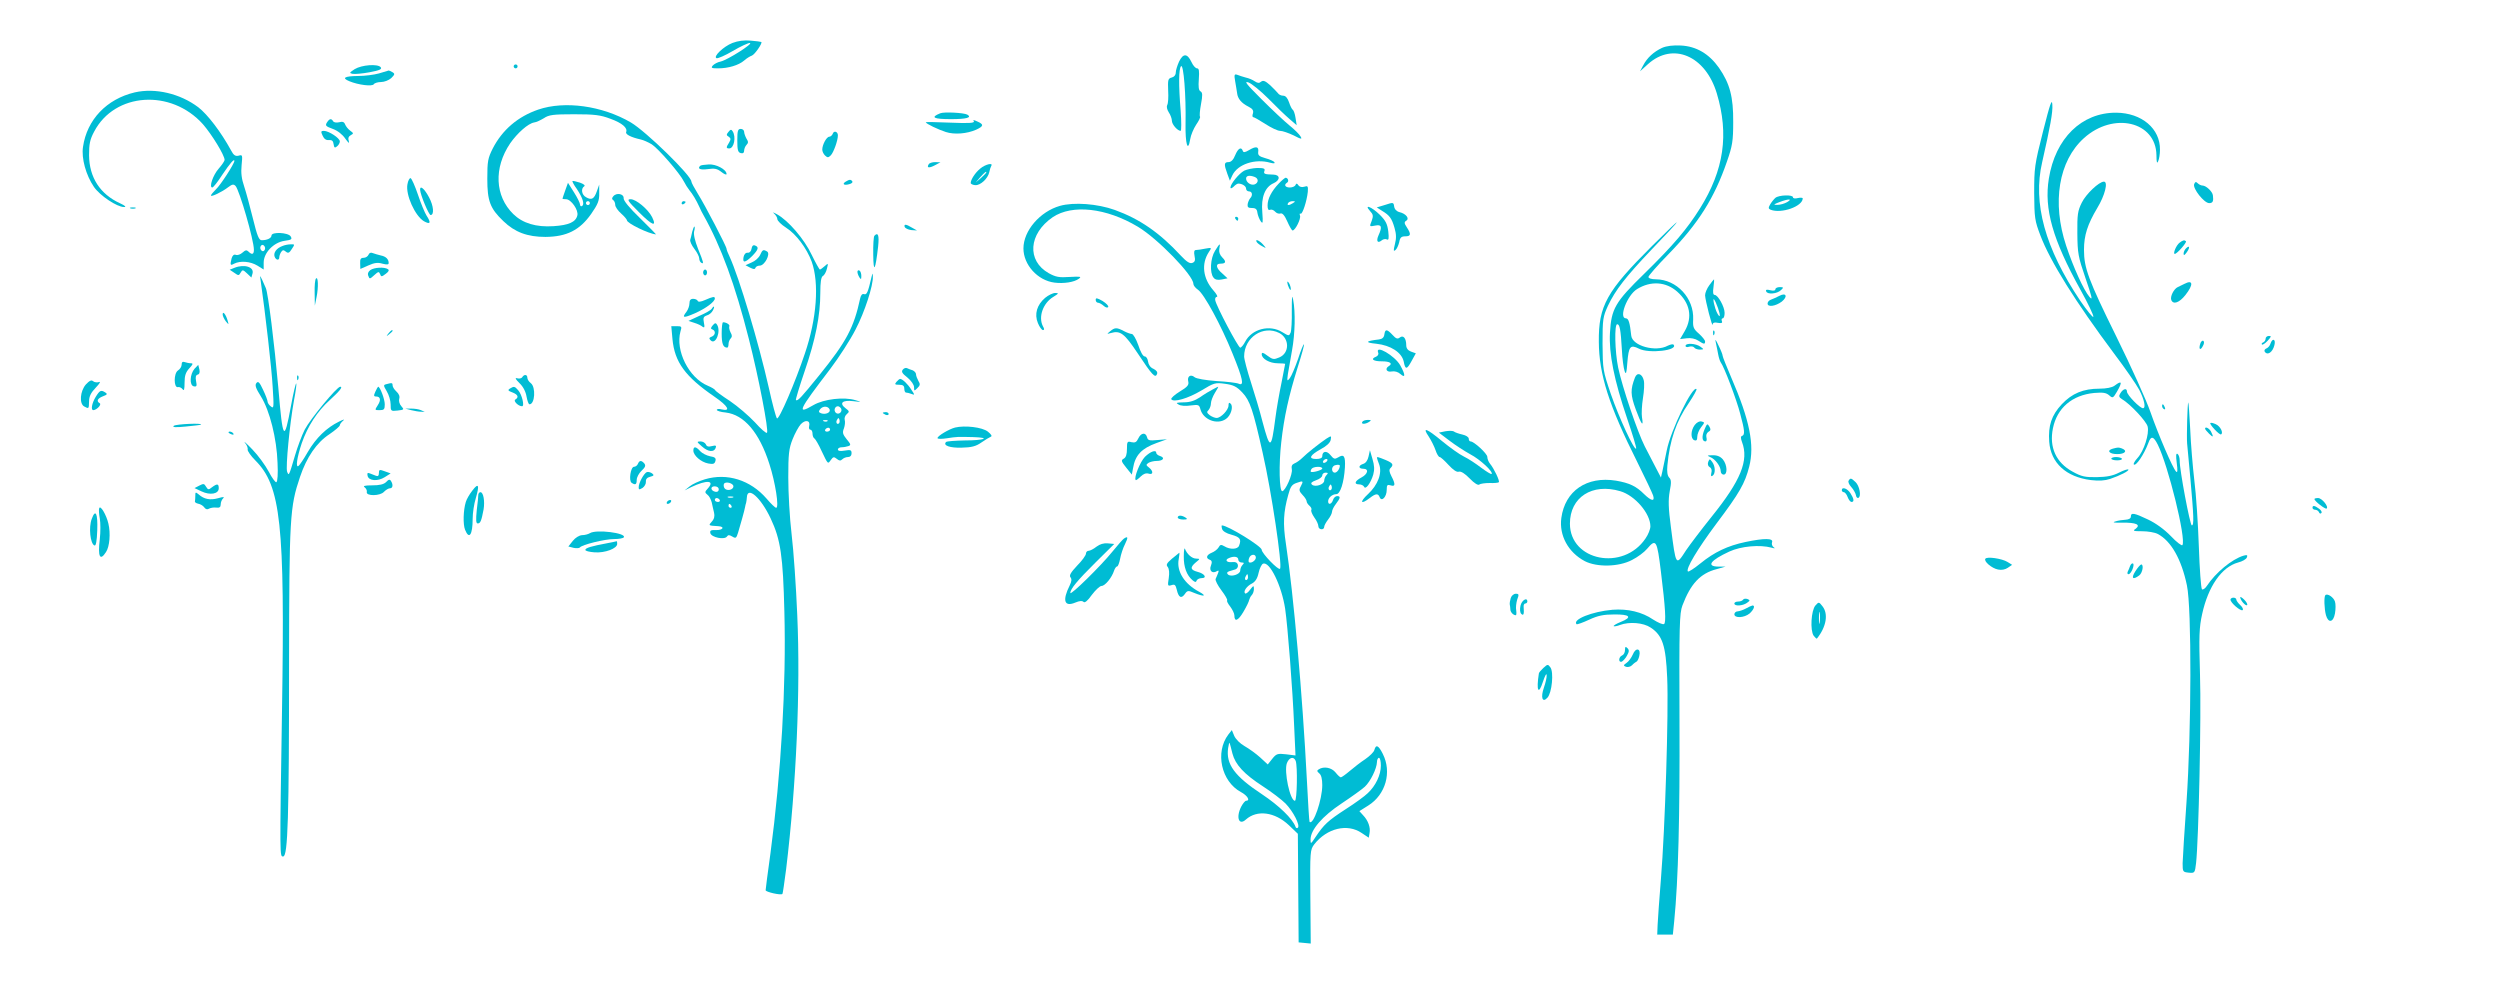 <?xml version="1.0" standalone="no"?>
<!DOCTYPE svg PUBLIC "-//W3C//DTD SVG 20010904//EN"
 "http://www.w3.org/TR/2001/REC-SVG-20010904/DTD/svg10.dtd">
<svg version="1.0" xmlns="http://www.w3.org/2000/svg"
 width="1280pt" height="512pt" viewBox="0 0 1280 512"
 preserveAspectRatio="xMidYMid meet">
<g transform="translate(0,512) scale(0.1,-0.1)"
fill="#00bcd4" stroke="none">
<path d="M3750 4900 c-46 -18 -101 -71 -81 -78 7 -2 44 14 83 37 39 23 78 41
87 41 22 -1 -114 -87 -149 -95 -16 -3 -34 -13 -41 -21 -10 -12 -5 -14 27 -14
53 0 106 16 134 40 12 11 30 22 39 25 14 4 56 64 49 70 -2 1 -26 5 -54 7 -34
3 -65 -1 -94 -12z"/>
<path d="M8510 4875 c-43 -20 -77 -51 -97 -90 l-16 -30 41 37 c127 114 294 43
352 -150 63 -210 37 -392 -86 -589 -66 -105 -133 -185 -285 -334 -150 -146
-169 -180 -176 -303 -6 -105 21 -242 88 -439 28 -82 49 -151 46 -154 -10 -10
-88 159 -130 281 -40 118 -41 125 -42 256 0 127 2 138 28 195 38 80 90 147
221 285 173 180 175 190 4 20 -232 -231 -274 -306 -272 -490 1 -167 51 -325
197 -616 41 -82 77 -159 81 -171 10 -32 -9 -29 -46 7 -41 41 -75 57 -144 69
-150 24 -261 -52 -280 -191 -12 -89 35 -176 120 -221 62 -32 174 -30 242 6 28
14 63 40 77 57 46 54 51 46 71 -118 23 -185 27 -260 16 -267 -6 -4 -31 7 -56
23 -57 39 -130 56 -208 50 -104 -9 -207 -50 -184 -74 3 -2 32 8 64 23 45 21
75 27 128 27 82 1 95 -14 35 -38 -23 -9 -39 -19 -37 -22 3 -2 17 0 32 6 48 18
120 12 157 -13 61 -40 78 -92 85 -257 8 -175 -11 -775 -32 -1030 -8 -102 -16
-207 -17 -235 l-2 -50 40 0 40 0 7 69 c21 212 29 534 27 1026 -2 489 0 550 15
590 42 111 91 164 175 186 l46 13 -37 0 c-64 1 -41 32 56 77 61 28 157 36 216
20 17 -5 21 -4 11 2 -8 6 -11 17 -8 26 8 21 -41 21 -136 1 -91 -19 -160 -52
-230 -109 -32 -26 -61 -45 -65 -42 -12 13 49 115 146 245 119 158 146 206 168
292 28 110 3 237 -92 456 -24 56 -44 106 -44 111 0 6 -9 29 -21 53 -15 32 -19
36 -14 15 3 -15 9 -42 12 -60 3 -17 9 -35 13 -41 17 -21 82 -193 100 -264 23
-85 25 -108 9 -113 -7 -2 -7 -12 0 -31 36 -94 -6 -197 -155 -382 -53 -66 -112
-144 -131 -172 -53 -82 -52 -84 -78 118 -13 98 -14 139 -6 184 9 45 8 59 -3
70 -9 10 -12 30 -9 62 12 129 45 226 110 320 24 36 42 68 39 71 -20 19 -132
-212 -152 -313 -9 -44 -19 -93 -23 -110 l-7 -30 -26 50 c-14 28 -40 77 -57
110 -37 73 -115 303 -136 403 -17 82 -20 222 -5 222 13 0 18 -27 24 -130 2
-47 9 -96 14 -110 7 -20 10 -12 14 44 7 83 15 93 59 71 51 -27 206 -9 177 21
-4 3 -16 0 -29 -6 -62 -34 -181 -1 -187 51 -7 67 -14 89 -27 89 -39 0 6 119
57 150 70 43 147 38 205 -13 66 -58 80 -131 39 -202 l-24 -41 34 4 c21 3 44
-2 59 -12 29 -19 35 -20 35 -4 0 6 -14 24 -32 40 -28 24 -31 34 -29 72 5 109
-84 205 -191 206 -22 0 -38 5 -38 12 0 6 46 59 103 117 153 157 235 288 299
474 28 80 32 106 32 202 1 129 -17 197 -73 278 -51 72 -116 110 -195 114 -40
2 -73 -2 -96 -12z m-214 -2270 c75 -22 154 -114 154 -180 0 -14 -11 -42 -25
-62 -114 -169 -387 -115 -387 76 0 135 114 209 258 166z"/>
<path d="M6037 4805 c-9 -20 -17 -45 -17 -56 0 -13 -8 -23 -21 -26 -19 -5 -20
-12 -18 -67 2 -33 0 -67 -5 -74 -4 -8 -1 -23 8 -37 9 -13 16 -33 16 -43 0 -19
29 -52 45 -52 4 0 4 46 0 103 -11 132 -10 216 2 228 13 13 26 -153 23 -292 -2
-106 12 -154 24 -81 3 20 17 53 30 73 14 20 23 39 20 42 -3 3 -1 31 5 63 9 47
8 60 -2 66 -10 5 -12 23 -9 63 3 42 1 55 -9 55 -8 0 -21 15 -29 33 -21 44 -42
45 -63 2z"/>
<path d="M1816 4766 c-27 -18 -29 -20 -11 -24 11 -2 50 1 87 8 53 10 65 16 57
26 -15 18 -97 12 -133 -10z"/>
<path d="M2630 4780 c0 -5 5 -10 10 -10 6 0 10 5 10 10 0 6 -4 10 -10 10 -5 0
-10 -4 -10 -10z"/>
<path d="M1940 4744 c-25 -7 -72 -13 -106 -13 -71 -1 -86 -10 -45 -27 46 -19
118 -28 125 -15 4 6 21 11 37 11 16 0 40 9 52 20 18 18 20 22 7 30 -8 5 -17 9
-20 9 -3 -1 -25 -7 -50 -15z"/>
<path d="M6324 4704 c4 -21 8 -49 10 -61 3 -28 22 -51 58 -69 22 -11 27 -20
23 -35 -4 -10 -3 -19 2 -19 5 0 32 -16 62 -35 29 -19 63 -35 75 -35 13 0 43
-11 69 -23 40 -21 45 -21 36 -6 -5 10 -30 35 -56 56 -26 21 -91 82 -144 135
-78 78 -91 94 -67 86 17 -6 63 -44 102 -83 39 -40 88 -87 108 -104 l37 -32 -6
38 c-3 21 -10 39 -14 41 -4 2 -13 19 -19 38 -8 23 -18 34 -30 34 -11 0 -23 6
-27 13 -5 6 -23 25 -40 41 -25 22 -35 26 -46 18 -10 -9 -18 -8 -33 2 -10 7
-31 16 -46 19 -14 4 -34 10 -43 14 -15 5 -17 1 -11 -33z"/>
<path d="M690 4647 c-144 -34 -245 -140 -265 -279 -9 -58 15 -145 56 -205 31
-45 118 -103 154 -103 13 0 6 7 -20 19 -103 47 -158 133 -159 246 0 57 4 80
26 121 105 201 394 220 557 38 46 -53 111 -159 111 -183 0 -5 -14 -26 -30 -44
-30 -34 -51 -97 -33 -97 5 0 28 29 51 65 39 58 62 85 62 71 0 -14 -71 -124
-94 -145 -14 -14 -26 -28 -26 -32 0 -9 57 18 89 43 20 15 27 16 37 6 20 -22
94 -277 94 -327 0 -24 -10 -27 -28 -9 -9 9 -16 8 -30 -5 -11 -10 -26 -15 -34
-12 -10 4 -17 -2 -22 -17 -9 -36 -7 -39 13 -28 31 16 83 12 119 -10 l32 -20 0
35 c0 51 51 104 107 112 36 5 40 8 31 23 -13 20 -98 24 -98 4 0 -13 -22 -24
-50 -24 -14 0 -23 21 -45 111 -15 61 -35 135 -45 165 -13 38 -17 69 -13 108 5
52 5 55 -15 49 -17 -4 -26 2 -39 27 -52 95 -120 184 -168 221 -93 70 -220 100
-325 76z m665 -807 c-5 -8 -11 -8 -17 -2 -6 6 -7 16 -3 22 5 8 11 8 17 2 6 -6
7 -16 3 -22z"/>
<path d="M10460 4446 c-43 -169 -45 -186 -45 -315 1 -127 3 -141 32 -217 50
-132 179 -339 377 -604 56 -74 114 -158 129 -186 26 -50 35 -94 19 -94 -16 0
-82 68 -82 85 0 20 -20 15 -34 -9 -9 -14 -7 -20 9 -30 40 -23 124 -112 131
-140 9 -38 -19 -125 -52 -161 -14 -15 -22 -30 -19 -33 11 -11 53 52 75 111 13
37 26 34 48 -10 53 -106 146 -482 126 -514 -3 -5 -30 15 -59 46 -34 35 -77 66
-117 85 -71 34 -88 37 -88 15 0 -9 -10 -15 -27 -16 -16 -1 -39 -4 -53 -9 -17
-5 -6 -7 35 -6 72 1 97 -10 70 -31 -17 -11 -13 -13 34 -13 28 0 64 -6 79 -14
68 -36 121 -129 149 -263 25 -118 23 -745 -2 -1108 -11 -148 -19 -290 -20
-315 0 -43 1 -45 31 -48 31 -3 32 -2 38 50 13 118 27 748 20 964 -6 200 -4
242 11 310 31 142 100 241 184 264 21 5 42 17 45 26 5 12 1 14 -17 9 -60 -18
-143 -87 -188 -155 -9 -14 -21 -21 -25 -17 -5 5 -12 104 -16 220 -4 117 -14
268 -23 337 -8 69 -18 186 -21 260 -4 74 -8 137 -10 139 -4 4 -9 -174 -6 -209
1 -8 8 -91 17 -183 17 -191 19 -237 7 -237 -9 0 -63 286 -62 332 0 15 -5 30
-11 34 -8 5 -9 -9 -4 -47 5 -37 4 -51 -3 -44 -17 16 -92 191 -132 306 -20 58
-98 231 -174 385 -144 292 -166 352 -166 445 0 74 18 130 68 214 39 64 57 135
34 135 -25 0 -92 -64 -113 -107 -21 -42 -24 -61 -23 -158 1 -102 4 -119 42
-230 34 -99 38 -116 20 -95 -29 34 -82 150 -119 261 -74 222 -39 435 91 552
151 136 368 85 371 -87 0 -38 3 -46 9 -31 5 11 9 37 9 58 2 108 -93 189 -224
190 -177 1 -312 -131 -345 -338 -25 -155 20 -312 161 -567 39 -70 69 -133 67
-140 -2 -6 -32 31 -67 82 -181 270 -244 500 -195 710 41 181 55 256 52 294 -2
33 -11 8 -48 -138z"/>
<path d="M2756 4559 c-105 -36 -184 -104 -233 -199 -25 -50 -28 -65 -28 -155
0 -114 14 -152 82 -217 59 -57 123 -81 216 -81 108 1 175 34 234 118 34 49 42
68 41 105 l0 45 -12 -34 c-14 -40 -27 -47 -55 -31 -23 12 -28 44 -10 56 7 4
-2 12 -22 19 -19 6 -36 10 -38 8 -2 -1 7 -20 22 -40 31 -47 41 -79 27 -88 -5
-3 -10 0 -10 7 0 8 -14 36 -31 63 l-31 49 -14 -39 c-8 -22 -14 -41 -14 -42 0
-2 8 -3 18 -3 26 0 65 -56 58 -83 -8 -34 -44 -50 -122 -55 -89 -6 -158 15
-206 62 -94 92 -101 236 -16 362 37 53 92 102 123 107 11 1 33 12 50 22 25 17
47 20 155 20 105 0 135 -4 185 -23 61 -22 89 -47 81 -68 -5 -12 25 -27 74 -38
14 -3 39 -14 57 -25 33 -21 144 -148 165 -191 7 -14 19 -33 27 -43 17 -20 36
-52 52 -87 6 -14 15 -32 20 -40 92 -164 163 -359 233 -635 50 -195 103 -471
93 -481 -4 -4 -32 20 -62 54 -31 33 -88 82 -128 109 -40 26 -74 51 -75 55 -2
5 -19 15 -38 23 -97 40 -167 180 -140 278 8 25 6 27 -19 27 l-28 0 6 -66 c11
-118 65 -192 215 -295 70 -48 86 -77 36 -65 -13 4 -24 2 -24 -3 0 -4 20 -11
45 -13 95 -11 173 -103 224 -263 31 -95 51 -225 35 -225 -5 0 -27 21 -50 48
-82 94 -201 132 -315 98 -30 -9 -65 -25 -79 -37 l-25 -20 34 17 c80 38 123 35
85 -7 -16 -17 -16 -21 -2 -32 9 -6 18 -24 22 -39 3 -16 9 -39 12 -53 4 -17 1
-32 -11 -45 -19 -21 -19 -21 32 -24 36 -2 25 -21 -11 -20 -27 1 -32 -2 -29
-16 6 -22 73 -35 85 -17 6 9 12 9 27 0 18 -11 21 -9 30 20 11 37 34 117 36
132 1 6 3 15 5 20 2 6 3 19 4 29 3 59 72 -2 122 -109 51 -108 63 -192 70 -477
10 -376 -17 -828 -71 -1235 -14 -100 -25 -186 -25 -191 0 -9 79 -27 86 -19 2
1 10 59 19 127 52 430 74 919 57 1300 -6 146 -19 333 -29 415 -10 83 -17 213
-17 290 0 120 3 148 22 196 12 30 31 65 42 77 24 25 50 20 43 -9 -3 -10 0 -19
6 -19 6 0 11 -9 11 -19 0 -11 4 -23 10 -26 5 -3 22 -32 36 -63 34 -71 32 -69
48 -47 12 17 16 17 30 6 13 -11 20 -11 28 -3 7 7 20 12 30 12 11 0 18 7 18 19
0 17 -5 19 -35 14 -23 -4 -35 -2 -35 6 0 6 9 11 19 11 11 0 26 3 35 6 14 5 12
10 -9 35 -20 25 -23 34 -14 56 5 14 7 33 4 43 -3 9 2 23 11 30 14 12 13 15 -7
30 -34 26 -16 43 40 36 44 -5 45 -5 11 5 -58 18 -162 6 -215 -25 -89 -52 -77
-28 85 184 44 58 103 149 130 202 48 92 91 226 89 272 -1 20 -1 20 -6 1 -19
-82 -25 -96 -39 -91 -9 3 -16 -4 -20 -22 -32 -149 -70 -221 -210 -394 -93
-115 -111 -134 -119 -126 -2 2 18 69 45 148 56 163 80 286 80 401 0 55 4 80
13 86 8 4 17 21 21 38 7 28 7 29 -12 12 -10 -9 -21 -17 -24 -17 -3 0 -22 34
-42 75 -38 81 -120 176 -178 208 -18 10 -25 12 -15 4 9 -8 17 -21 17 -29 0 -8
20 -28 45 -44 51 -32 106 -106 131 -174 39 -110 26 -291 -35 -470 -49 -147
-133 -342 -143 -332 -5 5 -24 76 -42 158 -52 230 -151 562 -201 671 -8 17 -15
34 -15 39 0 12 -111 225 -147 282 -18 29 -33 57 -33 62 0 31 -232 257 -310
303 -147 86 -339 112 -474 66z m264 -479 c0 -5 -4 -10 -10 -10 -5 0 -10 5 -10
10 0 6 5 10 10 10 6 0 10 -4 10 -10z m1228 -1057 c5 -16 -22 -27 -44 -19 -13
5 -14 9 -4 22 15 17 41 15 48 -3z m58 6 c10 -17 -13 -36 -27 -22 -12 12 -4 33
11 33 5 0 12 -5 16 -11z m-10 -76 c-10 -10 -19 5 -10 18 6 11 8 11 12 0 2 -7
1 -15 -2 -18z m-59 11 c-3 -3 -12 -4 -19 -1 -8 3 -5 6 6 6 11 1 17 -2 13 -5z
m13 -44 c0 -5 -7 -10 -16 -10 -8 0 -12 5 -9 10 3 6 10 10 16 10 5 0 9 -4 9
-10z m-495 -290 c0 -19 -35 -26 -46 -9 -4 7 -5 17 -2 22 8 14 48 3 48 -13z
m-75 -16 c0 -9 -7 -14 -17 -12 -25 5 -28 28 -4 28 12 0 21 -6 21 -16z m73 -41
c-7 -2 -19 -2 -25 0 -7 3 -2 5 12 5 14 0 19 -2 13 -5z m-68 -13 c3 -5 -1 -10
-9 -10 -9 0 -16 5 -16 10 0 6 4 10 9 10 6 0 13 -4 16 -10z m60 -30 c3 -5 1
-10 -4 -10 -6 0 -11 5 -11 10 0 6 2 10 4 10 3 0 8 -4 11 -10z"/>
<path d="M4814 4540 c-52 -21 -35 -30 55 -30 79 0 109 8 84 23 -18 10 -120 15
-139 7z"/>
<path d="M1674 4493 c-10 -16 -6 -20 30 -33 25 -9 50 -29 64 -50 16 -22 22
-27 18 -13 -5 15 -2 24 10 31 15 8 15 10 -3 23 -11 8 -22 22 -26 32 -5 13 -13
16 -31 11 -13 -3 -27 -1 -30 5 -10 16 -19 14 -32 -6z"/>
<path d="M4986 4499 c5 -9 -25 -11 -119 -7 -70 3 -127 4 -127 2 0 -7 65 -38
103 -50 43 -14 108 -9 155 12 39 18 40 27 6 42 -19 9 -24 9 -18 1z"/>
<path d="M3730 4445 c-12 -14 -11 -18 1 -25 11 -8 12 -13 2 -30 -16 -25 -16
-30 1 -30 24 0 36 59 17 88 -6 10 -11 10 -21 -3z"/>
<path d="M3775 4401 c0 -49 3 -61 18 -65 11 -3 17 2 17 13 0 9 6 23 12 29 10
10 10 17 0 32 -6 11 -12 27 -12 35 0 8 -8 15 -17 15 -15 0 -18 -9 -18 -59z"/>
<path d="M1652 4425 c7 -16 18 -24 32 -22 15 1 22 -4 24 -21 3 -19 6 -21 18
-11 8 6 14 18 14 25 0 17 -57 54 -82 54 -15 0 -16 -4 -6 -25z"/>
<path d="M4264 4436 c-3 -9 -12 -16 -18 -16 -14 0 -36 -41 -36 -66 0 -9 6 -22
14 -30 13 -12 17 -12 30 1 14 15 36 75 36 102 0 19 -20 26 -26 9z"/>
<path d="M6396 4352 c-22 -13 -30 -14 -33 -4 -8 22 -24 13 -39 -23 -9 -23 -21
-35 -34 -35 -23 0 -24 -11 -6 -60 l13 -35 13 28 c27 56 116 86 193 64 19 -5
26 -4 22 2 -3 6 -24 15 -46 21 -32 9 -39 15 -37 32 4 28 -11 31 -46 10z"/>
<path d="M4755 4279 c-12 -19 2 -21 32 -5 l28 15 -27 1 c-15 0 -30 -5 -33 -11z"/>
<path d="M3585 4271 c-16 -15 0 -22 38 -17 35 5 48 3 70 -14 15 -12 27 -17 27
-11 0 23 -54 52 -92 49 -21 -1 -41 -4 -43 -7z"/>
<path d="M5019 4257 c-26 -21 -49 -57 -49 -74 0 -5 11 -10 23 -11 27 -2 65 34
72 66 2 12 7 27 10 32 12 19 -30 9 -56 -13z m31 -20 c0 -2 -12 -14 -27 -28
l-28 -24 24 28 c23 25 31 32 31 24z"/>
<path d="M6370 4246 c-27 -15 -70 -68 -70 -86 0 -7 7 -4 16 4 8 9 19 16 24 16
20 0 40 -13 40 -26 0 -8 7 -14 15 -14 17 0 20 -21 6 -35 -5 -6 -11 -19 -13
-30 -2 -16 3 -20 22 -20 19 0 26 -6 28 -25 2 -13 10 -33 17 -43 11 -15 12 -9
8 46 -7 77 14 130 58 149 35 16 34 43 -1 44 -46 1 -52 4 -46 19 4 12 -3 15
-37 15 -23 -1 -53 -7 -67 -14z m54 -32 c21 -8 20 -30 0 -38 -19 -7 -44 10 -44
30 0 15 18 18 44 8z"/>
<path d="M2086 4176 c-10 -53 39 -162 85 -189 33 -18 37 -8 13 29 -9 14 -29
62 -44 107 -15 44 -32 83 -38 85 -5 1 -13 -13 -16 -32z"/>
<path d="M6547 4180 c-37 -39 -57 -78 -57 -112 0 -19 4 -26 13 -22 8 3 19 -2
26 -10 7 -8 19 -12 27 -9 10 3 21 -9 35 -41 11 -25 23 -46 27 -46 14 0 44 61
38 76 -3 8 -2 13 3 10 9 -6 32 64 37 112 2 29 0 32 -18 26 -12 -4 -24 -1 -30
7 -7 11 -11 11 -15 2 -2 -7 -16 -13 -29 -13 -24 0 -32 14 -14 25 11 7 4 25 -8
25 -4 -1 -20 -14 -35 -30z m73 -100 c-20 -13 -33 -13 -25 0 3 6 14 10 23 10
15 0 15 -2 2 -10z"/>
<path d="M4330 4190 c-20 -12 -9 -21 18 -13 12 3 19 9 16 14 -7 11 -15 11 -34
-1z"/>
<path d="M11234 4177 c-8 -22 51 -97 77 -97 19 0 23 10 19 40 -2 19 -35 50
-53 50 -7 0 -18 5 -25 12 -9 9 -13 7 -18 -5z"/>
<path d="M2151 4148 c1 -25 45 -130 54 -129 19 1 15 47 -8 90 -23 44 -47 65
-46 39z"/>
<path d="M3140 4115 c-8 -9 -8 -15 0 -20 5 -3 10 -14 10 -24 0 -10 14 -30 30
-44 17 -15 30 -31 30 -35 0 -15 113 -70 149 -72 1 0 -35 37 -82 83 -55 53 -85
90 -84 102 2 23 -37 30 -53 10z"/>
<path d="M9090 4107 c-8 -7 -20 -22 -27 -34 -10 -17 -9 -22 3 -27 55 -21 163
17 164 58 0 4 -11 5 -25 2 -14 -4 -25 -2 -25 4 0 14 -72 12 -90 -3z m60 -22
c-14 -8 -36 -14 -50 -14 -22 0 -21 2 10 14 47 18 71 18 40 0z"/>
<path d="M3272 4033 c68 -68 92 -77 67 -25 -20 40 -82 92 -110 92 -21 0 -15
-9 43 -67z"/>
<path d="M3490 4079 c0 -5 5 -7 10 -4 6 3 10 8 10 11 0 2 -4 4 -10 4 -5 0 -10
-5 -10 -11z"/>
<path d="M7092 4071 l-43 -13 28 -18 c38 -23 49 -38 63 -87 9 -31 10 -53 2
-83 -8 -33 -8 -39 3 -30 7 6 15 24 19 40 4 24 11 30 31 30 29 0 31 11 8 46
-14 21 -14 27 -3 34 18 11 -1 36 -35 44 -15 4 -25 15 -27 29 -3 21 -4 22 -46
8z"/>
<path d="M5427 4066 c-102 -29 -187 -127 -187 -218 0 -83 72 -164 159 -175 47
-6 101 2 125 20 15 11 8 12 -47 9 -55 -4 -72 0 -107 19 -114 64 -104 202 20
287 100 67 274 48 436 -49 102 -61 284 -249 284 -292 0 -8 10 -21 23 -30 31
-20 119 -182 178 -328 53 -130 60 -166 32 -154 -10 5 -61 11 -115 14 -54 4
-103 12 -112 20 -20 17 -39 4 -32 -23 4 -17 -4 -27 -44 -51 -26 -16 -46 -34
-43 -39 11 -18 86 4 153 44 66 40 72 42 122 35 43 -6 60 -14 89 -45 39 -41 55
-90 104 -309 45 -197 101 -574 89 -593 -7 -11 -94 79 -94 97 0 18 -174 125
-204 125 -2 0 -2 -8 1 -18 3 -11 21 -23 49 -30 43 -12 51 -23 38 -56 -7 -19
-46 -21 -75 -3 -17 10 -22 9 -30 -6 -6 -10 -22 -22 -35 -27 -27 -11 -32 -28
-10 -36 11 -4 13 -12 6 -30 -11 -27 8 -43 31 -28 9 5 10 2 6 -9 -4 -10 -9 -23
-13 -31 -3 -7 11 -34 30 -59 19 -25 32 -48 29 -51 -3 -3 4 -17 16 -32 11 -15
21 -35 21 -45 0 -35 19 -28 46 18 16 27 29 54 30 62 2 7 7 18 13 24 6 6 11 20
11 31 0 20 -2 19 -20 -4 -10 -14 -22 -22 -25 -18 -11 10 9 38 36 51 16 9 27
25 33 54 5 23 16 45 23 47 34 13 95 -113 113 -231 13 -89 38 -408 46 -599 l7
-152 -48 6 c-44 5 -50 3 -71 -23 l-23 -29 -39 36 c-21 19 -57 45 -80 58 -23
13 -46 36 -53 53 l-12 29 -18 -23 c-69 -91 -36 -240 64 -294 34 -18 50 -45 27
-45 -5 0 -16 -13 -25 -30 -28 -55 -12 -99 24 -66 57 51 148 39 220 -29 l46
-44 2 -278 2 -278 31 -3 31 -3 -2 239 c-2 235 -1 241 20 269 65 83 170 108
243 58 l36 -24 4 23 c6 29 -7 65 -33 92 l-19 21 46 29 c89 56 121 171 74 264
-22 44 -35 50 -43 21 -2 -11 -24 -32 -47 -48 -23 -15 -59 -43 -80 -61 -20 -17
-41 -32 -45 -32 -4 0 -16 11 -27 25 -20 25 -60 33 -86 16 -10 -6 -10 -10 3
-21 10 -8 15 -29 15 -60 0 -74 -46 -207 -65 -188 -2 1 -8 100 -14 218 -22 428
-68 949 -107 1205 -16 104 -13 163 12 252 11 42 19 53 44 61 33 12 35 10 19
-20 -9 -16 -7 -24 10 -42 12 -12 21 -27 21 -33 0 -6 7 -16 15 -23 8 -7 12 -16
9 -21 -3 -5 4 -22 15 -38 12 -16 21 -36 21 -45 0 -19 30 -22 30 -3 0 6 9 23
20 37 11 14 20 32 20 40 0 8 9 26 20 40 23 30 25 40 6 40 -8 0 -18 -9 -21 -20
-7 -22 -25 -27 -25 -7 0 18 21 37 42 37 20 0 39 58 44 137 3 58 -5 70 -35 51
-17 -10 -22 -9 -39 12 -19 24 -42 21 -42 -6 0 -9 -11 -14 -31 -14 -42 0 -33
19 23 50 30 16 48 33 51 47 4 23 4 23 -22 7 -34 -23 -98 -73 -125 -100 -11
-11 -29 -23 -39 -27 -12 -5 -16 -14 -13 -29 6 -25 -33 -112 -49 -113 -15 0
-18 137 -5 250 14 128 39 241 84 384 20 63 35 116 32 118 -2 2 -16 -31 -30
-75 -15 -43 -34 -88 -42 -98 -14 -18 -15 -16 -10 21 4 22 13 76 21 120 16 87
18 197 6 260 -6 30 -7 16 -7 -55 1 -52 -2 -103 -6 -113 -8 -18 -9 -18 -42 2
-65 41 -157 17 -191 -49 -8 -16 -20 -30 -25 -30 -10 0 -123 213 -128 243 -2 9
2 17 8 17 7 0 -2 16 -19 35 -52 60 -61 134 -22 194 16 24 16 24 -18 18 -18 -4
-40 -7 -47 -7 -10 0 -12 -9 -8 -30 5 -23 2 -31 -11 -36 -13 -5 -29 5 -59 37
-109 118 -211 188 -338 234 -89 32 -210 41 -281 21z m1123 -651 c53 -28 53
-103 0 -125 -28 -12 -34 -11 -61 9 -22 17 -29 18 -29 7 0 -23 41 -46 82 -46
21 0 38 -2 38 -3 0 -2 -9 -46 -19 -98 -11 -52 -25 -132 -31 -179 -21 -163 -27
-165 -66 -19 -13 52 -40 142 -59 201 -19 59 -35 119 -35 133 0 98 98 162 180
120z m245 -655 c-3 -5 -11 -10 -16 -10 -6 0 -7 5 -4 10 3 6 11 10 16 10 6 0 7
-4 4 -10z m65 -24 c0 -16 -14 -36 -26 -36 -14 0 -19 22 -7 33 7 8 33 10 33 3z
m-90 -15 c0 -8 -52 -23 -59 -16 -1 2 0 8 4 14 8 13 55 15 55 2z m22 -33 c-7
-7 -12 -20 -12 -29 0 -20 -48 -35 -63 -20 -8 8 -1 14 21 22 18 6 32 17 32 25
0 8 8 14 17 14 13 0 14 -3 5 -12z m24 -75 c-10 -10 -19 5 -10 18 6 11 8 11 12
0 2 -7 1 -15 -2 -18z m-386 -348 c0 -15 -26 -32 -36 -23 -2 3 -2 13 2 22 8 20
34 21 34 1z m-90 -10 c0 -8 8 -15 17 -15 13 0 14 -3 5 -12 -7 -7 -12 -20 -12
-29 0 -20 -48 -35 -63 -20 -7 7 -5 12 6 16 9 3 24 7 33 10 8 3 14 13 12 22 -3
13 -12 17 -31 15 -27 -3 -38 12 -14 21 25 11 47 7 47 -8z m50 -90 c0 -8 -4
-15 -10 -15 -5 0 -7 7 -4 15 4 8 8 15 10 15 2 0 4 -7 4 -15z m-80 -903 c15
-57 59 -105 156 -168 45 -29 97 -69 116 -88 39 -40 76 -112 63 -124 -4 -4 -10
-2 -12 5 -15 41 -84 108 -171 166 -141 93 -186 154 -174 237 3 19 6 31 8 25 2
-5 8 -29 14 -53z m324 -38 c10 -27 7 -204 -4 -204 -25 0 -57 151 -41 193 12
30 35 36 45 11z m436 -24 c0 -48 -27 -104 -67 -141 -15 -15 -66 -52 -113 -82
-91 -59 -112 -79 -154 -142 -25 -38 -26 -38 -26 -13 0 49 60 119 160 185 51
34 104 72 118 85 29 27 61 93 62 126 0 12 5 22 10 22 6 0 10 -18 10 -40z"/>
<path d="M668 4053 c6 -2 18 -2 25 0 6 3 1 5 -13 5 -14 0 -19 -2 -12 -5z"/>
<path d="M7015 4039 c16 -17 17 -25 8 -50 -12 -30 -12 -30 18 -24 33 7 37 -6
17 -50 -13 -29 -5 -43 16 -26 8 7 20 9 27 5 9 -5 11 5 7 41 -5 39 -13 55 -44
86 -42 41 -83 56 -49 18z"/>
<path d="M6325 4000 c3 -5 8 -10 11 -10 2 0 4 5 4 10 0 6 -5 10 -11 10 -5 0
-7 -4 -4 -10z"/>
<path d="M4632 3958 c3 -7 18 -14 34 -16 l29 -2 -25 14 c-31 19 -43 20 -38 4z"/>
<path d="M3544 3933 c-3 -16 -8 -34 -10 -41 -2 -7 7 -28 21 -46 14 -18 25 -40
25 -49 0 -9 5 -19 10 -22 15 -9 13 0 -16 71 -16 41 -24 74 -20 90 4 13 4 24 1
24 -2 0 -7 -12 -11 -27z"/>
<path d="M4477 3913 c-4 -3 -7 -47 -6 -97 1 -99 11 -82 25 42 6 57 0 75 -19
55z"/>
<path d="M6435 3880 c3 -5 16 -15 28 -21 22 -12 22 -12 3 10 -19 21 -43 30
-31 11z"/>
<path d="M11159 3877 c-17 -13 -35 -57 -24 -57 11 0 63 59 57 65 -8 7 -15 6
-33 -8z"/>
<path d="M1445 3860 c-30 -11 -46 -35 -39 -54 7 -19 24 -21 24 -3 0 6 4 18 9
26 8 12 13 12 24 3 12 -10 18 -8 31 13 16 24 16 25 -6 24 -13 0 -32 -4 -43 -9z"/>
<path d="M3848 3847 c-2 -13 -10 -22 -20 -21 -10 1 -18 -8 -21 -22 -6 -32 8
-30 44 5 32 33 36 46 15 54 -10 4 -16 -2 -18 -16z"/>
<path d="M6221 3836 c-24 -38 -28 -113 -8 -137 8 -11 21 -14 42 -10 l30 6 -27
25 c-32 27 -36 50 -10 50 29 0 32 10 10 32 -13 13 -18 29 -15 44 6 32 3 30
-22 -10z"/>
<path d="M11192 3848 c-7 -7 -12 -19 -12 -27 0 -11 5 -8 16 7 18 25 15 39 -4
20z"/>
<path d="M3892 3815 c-7 -15 -26 -32 -44 -39 l-31 -14 23 -12 c18 -9 25 -10
28 -1 2 6 12 11 22 11 25 0 56 60 38 72 -20 12 -24 10 -36 -17z"/>
<path d="M1887 3816 c-4 -9 -15 -16 -25 -16 -15 0 -19 -7 -18 -28 l1 -29 41
18 c31 14 49 16 72 9 23 -6 32 -5 32 3 0 20 -14 34 -40 39 -14 3 -32 9 -41 12
-10 5 -19 1 -22 -8z"/>
<path d="M1201 3749 l-25 -10 24 -16 c21 -15 23 -15 32 1 9 16 12 16 33 -4
l22 -21 6 21 c9 33 -42 49 -92 29z"/>
<path d="M1896 3737 c-11 -8 -15 -19 -10 -30 6 -17 8 -16 30 4 21 19 24 20 30
6 5 -15 8 -15 29 1 15 11 19 19 11 24 -18 12 -71 9 -90 -5z"/>
<path d="M3600 3725 c0 -8 5 -15 10 -15 6 0 10 7 10 15 0 8 -4 15 -10 15 -5 0
-10 -7 -10 -15z"/>
<path d="M4390 3728 c0 -7 5 -20 10 -28 8 -12 10 -11 10 7 0 12 -4 25 -10 28
-5 3 -10 0 -10 -7z"/>
<path d="M1335 3680 c23 -161 56 -447 61 -540 7 -107 6 -114 -9 -101 -10 7
-17 19 -17 25 0 6 -10 33 -23 60 -18 39 -25 46 -34 35 -9 -11 -4 -26 23 -69
45 -72 81 -216 85 -340 3 -57 0 -96 -6 -99 -5 -2 -23 23 -39 54 -17 32 -54 83
-84 114 -30 31 -47 46 -38 34 10 -11 16 -27 14 -35 -1 -7 16 -32 39 -55 131
-131 152 -326 137 -1273 -12 -774 -12 -755 6 -755 24 0 30 204 30 985 1 752 4
804 56 958 34 101 85 176 151 219 29 20 53 40 53 46 0 5 8 16 18 24 9 8 -1 5
-23 -6 -63 -31 -117 -83 -159 -155 -21 -37 -43 -69 -48 -72 -15 -10 -8 42 17
117 30 86 79 163 145 222 49 45 67 67 52 67 -17 0 -154 -166 -182 -220 -15
-30 -37 -89 -49 -130 -32 -109 -32 -108 -41 -85 -8 23 13 242 35 364 9 46 14
85 12 88 -3 2 -15 -49 -27 -114 -35 -190 -42 -181 -65 92 -20 224 -52 483 -64
510 -32 73 -32 73 -26 35z"/>
<path d="M1618 3694 c-5 -4 -8 -37 -7 -73 l1 -66 9 45 c10 50 8 106 -3 94z"/>
<path d="M8752 3660 c-12 -16 -22 -39 -22 -52 1 -26 38 -171 39 -149 1 9 9 12
27 8 18 -3 24 -1 20 9 -3 8 -1 14 4 14 6 0 10 12 10 28 0 31 -34 92 -51 92 -8
0 -10 13 -6 40 3 22 4 40 3 40 -1 0 -12 -13 -24 -30z m44 -117 c14 -40 12 -56
-4 -26 -13 25 -25 80 -16 70 4 -4 13 -24 20 -44z"/>
<path d="M6591 3675 c1 -19 18 -51 18 -35 0 8 -4 22 -9 30 -5 8 -9 11 -9 5z"/>
<path d="M11185 3667 c-11 -5 -27 -13 -35 -17 -20 -9 -40 -49 -33 -66 10 -25
41 -14 72 25 42 53 40 81 -4 58z"/>
<path d="M9090 3639 c0 -7 -10 -9 -26 -5 -19 5 -25 3 -21 -6 6 -17 56 -13 76
7 14 13 13 15 -7 15 -12 0 -22 -5 -22 -11z"/>
<path d="M5351 3595 c-42 -36 -56 -83 -37 -129 8 -20 20 -36 26 -36 7 0 8 6 0
19 -25 48 0 119 53 151 28 17 29 20 10 20 -12 0 -35 -11 -52 -25z"/>
<path d="M9110 3605 c-14 -7 -33 -16 -42 -19 -10 -3 -18 -12 -18 -20 0 -20 41
-14 73 10 32 26 22 48 -13 29z"/>
<path d="M3610 3584 c-22 -10 -36 -11 -38 -4 -2 5 -12 10 -23 10 -13 0 -19 -7
-19 -23 0 -13 -7 -32 -15 -43 -25 -32 -17 -34 43 -8 56 25 102 59 102 76 0 11
-9 10 -50 -8z"/>
<path d="M5610 3585 c0 -8 5 -15 12 -15 6 0 19 -7 29 -16 10 -9 19 -11 23 -6
3 6 -10 19 -29 31 -28 16 -35 17 -35 6z"/>
<path d="M3644 3539 c-3 -6 -32 -23 -63 -36 l-56 -26 30 -10 c17 -5 36 -14 42
-20 10 -7 12 -3 7 21 -5 25 -2 31 15 37 12 3 26 15 31 26 11 20 6 27 -6 8z"/>
<path d="M1140 3510 c0 -8 8 -24 16 -35 16 -19 16 -19 9 5 -9 31 -25 50 -25
30z"/>
<path d="M3649 3454 c-11 -13 -11 -18 -1 -21 18 -7 15 -30 -5 -37 -13 -5 -14
-9 -4 -19 25 -25 54 47 32 81 -6 10 -11 9 -22 -4z"/>
<path d="M3695 3413 c0 -53 7 -72 28 -73 4 0 7 8 7 18 0 10 5 23 11 29 8 8 8
17 -1 32 -6 12 -8 25 -6 30 5 8 -15 21 -32 21 -4 0 -7 -26 -7 -57z"/>
<path d="M5684 3424 c-18 -15 -18 -15 4 -9 48 14 69 -2 137 -104 75 -113 90
-129 99 -106 4 10 -3 19 -19 27 -15 6 -25 21 -27 37 -2 14 -9 26 -17 26 -9 0
-22 24 -33 58 -11 31 -26 57 -33 57 -7 0 -26 7 -41 15 -36 19 -46 19 -70 -1z"/>
<path d="M1989 3413 c-13 -16 -12 -17 4 -4 9 7 17 15 17 17 0 8 -8 3 -21 -13z"/>
<path d="M7088 3408 c-2 -16 -11 -24 -28 -26 -69 -8 -74 -16 -13 -22 74 -8
130 -45 140 -91 8 -43 16 -42 40 2 l22 40 -25 9 c-16 6 -24 17 -24 32 0 36
-15 54 -33 40 -11 -9 -19 -7 -37 13 -29 31 -38 31 -42 3z"/>
<path d="M8771 3414 c0 -11 3 -14 6 -6 3 7 2 16 -1 19 -3 4 -6 -2 -5 -13z"/>
<path d="M11600 3386 c0 -8 -6 -16 -12 -19 -7 -2 -10 -7 -7 -11 3 -3 16 5 29
19 19 21 21 25 7 25 -9 0 -17 -6 -17 -14z"/>
<path d="M11265 3359 c-9 -28 1 -36 14 -10 7 12 7 22 2 26 -5 3 -13 -4 -16
-16z"/>
<path d="M11625 3361 c-3 -11 -13 -22 -21 -25 -8 -3 -12 -10 -9 -16 14 -22 41
-4 50 33 8 31 -10 38 -20 8z"/>
<path d="M8630 3349 c0 -6 8 -8 19 -4 11 3 22 1 26 -5 3 -5 16 -10 28 -10 22
1 22 1 3 15 -23 17 -76 20 -76 4z"/>
<path d="M7056 3315 c4 -8 -1 -17 -10 -21 -31 -12 -16 -24 29 -24 42 0 58 -11
35 -25 -21 -13 -10 -32 15 -27 16 3 33 -2 45 -13 27 -24 26 -3 -1 45 -28 49
-129 108 -113 65z"/>
<path d="M930 3253 c0 -10 -8 -23 -19 -30 -22 -14 -22 -90 0 -85 7 2 18 -3 24
-11 7 -10 10 -2 10 34 0 36 6 53 24 73 19 20 21 26 9 26 -9 0 -23 3 -32 6 -11
4 -16 0 -16 -13z"/>
<path d="M996 3232 c-24 -28 -27 -85 -4 -90 15 -3 17 2 12 26 -4 21 -2 31 8
34 9 2 12 11 9 26 l-6 24 -19 -20z"/>
<path d="M4622 3227 c-8 -10 -3 -19 24 -40 20 -17 34 -37 34 -50 0 -20 1 -20
17 -4 15 14 15 21 5 37 -6 11 -12 26 -12 34 0 7 -8 16 -17 20 -10 3 -23 8 -29
11 -6 3 -16 0 -22 -8z"/>
<path d="M8371 3187 c-24 -62 -23 -89 4 -163 29 -79 41 -94 32 -41 -3 17 -1
62 5 99 6 36 8 77 4 91 -8 34 -34 43 -45 14z"/>
<path d="M1521 3184 c0 -11 3 -14 6 -6 3 7 2 16 -1 19 -3 4 -6 -2 -5 -13z"/>
<path d="M2674 3189 c-3 -6 -15 -9 -25 -6 -14 4 -11 -3 11 -25 19 -18 32 -44
36 -69 4 -21 10 -39 15 -39 28 0 33 88 7 108 -10 7 -18 20 -18 28 0 17 -16 19
-26 3z"/>
<path d="M440 3152 c-30 -34 -35 -99 -9 -113 24 -13 24 -13 25 26 0 26 10 45
35 71 19 20 26 32 16 28 -9 -3 -23 -2 -30 4 -9 8 -19 3 -37 -16z"/>
<path d="M4590 3165 c-11 -13 -8 -15 14 -15 19 0 26 -5 26 -20 0 -11 4 -20 9
-20 5 0 18 -3 28 -7 17 -7 17 -5 -1 22 -19 30 -45 54 -57 55 -4 0 -12 -7 -19
-15z"/>
<path d="M1978 3153 c-16 -4 -15 -7 2 -36 11 -18 20 -48 20 -67 0 -35 1 -36
36 -32 33 4 34 5 19 22 -10 11 -14 27 -11 38 4 12 -1 25 -14 37 -11 10 -20 24
-20 32 0 13 -3 14 -32 6z"/>
<path d="M10826 3145 c-12 -9 -42 -15 -76 -15 -84 0 -141 -24 -194 -80 -52
-56 -70 -109 -64 -192 8 -108 86 -180 213 -196 42 -5 72 -3 99 6 51 17 99 42
93 48 -3 3 -24 -4 -48 -16 -31 -16 -62 -22 -113 -23 -60 -1 -79 3 -124 28 -85
46 -121 125 -101 222 21 104 98 170 211 181 46 4 62 1 77 -12 18 -16 20 -15
40 19 29 50 25 59 -13 30z"/>
<path d="M1922 3115 c-9 -20 -9 -25 3 -25 23 0 27 -18 9 -45 -16 -25 -16 -25
10 -25 22 0 26 4 26 30 0 26 -24 90 -34 90 -1 0 -8 -11 -14 -25z"/>
<path d="M2610 3130 c-11 -7 -9 -11 13 -19 29 -11 35 -25 15 -37 -11 -7 16
-34 35 -34 14 0 -1 61 -20 82 -18 21 -22 21 -43 8z"/>
<path d="M6209 3126 c-14 -7 -44 -25 -65 -40 -27 -18 -52 -26 -84 -26 -37 -1
-42 -2 -26 -11 10 -7 37 -9 62 -5 40 5 44 4 50 -19 14 -54 86 -82 131 -50 25
17 39 63 24 78 -8 8 -11 5 -11 -9 0 -23 -39 -64 -61 -64 -8 0 -24 6 -35 14
-15 12 -17 17 -6 27 6 7 12 22 12 34 0 11 9 35 20 53 11 17 19 32 17 32 -1 0
-14 -6 -28 -14z"/>
<path d="M490 3088 c-20 -33 -26 -68 -12 -68 17 1 43 28 33 35 -19 11 -12 25
16 36 22 8 24 12 13 19 -23 15 -29 12 -50 -22z"/>
<path d="M11070 3041 c0 -6 4 -13 10 -16 6 -3 7 1 4 9 -7 18 -14 21 -14 7z"/>
<path d="M2105 3020 c17 -4 39 -8 50 -8 l20 -1 -20 9 c-11 5 -33 8 -50 8 l-30
0 30 -8z"/>
<path d="M4520 3006 c0 -2 7 -6 15 -10 8 -3 15 -1 15 4 0 6 -7 10 -15 10 -8 0
-15 -2 -15 -4z"/>
<path d="M6975 2960 c-8 -13 15 -13 35 0 12 8 11 10 -7 10 -12 0 -25 -4 -28
-10z"/>
<path d="M8677 2944 c-21 -28 -22 -70 -2 -78 11 -4 15 1 15 18 0 13 9 35 20
49 18 23 19 25 2 29 -10 3 -24 -4 -35 -18z"/>
<path d="M11317 2954 c-6 -6 47 -63 55 -58 13 8 -4 42 -27 52 -13 6 -25 9 -28
6z"/>
<path d="M890 2940 c-10 -8 8 -9 60 -4 41 4 77 8 79 10 10 9 -126 3 -139 -6z"/>
<path d="M8727 2921 c-15 -36 -13 -61 5 -61 6 0 8 9 5 20 -3 12 1 23 10 29 12
6 13 13 5 27 -10 17 -12 16 -25 -15z"/>
<path d="M4890 2931 c-31 -8 -90 -43 -90 -54 0 -5 21 -5 48 -1 52 8 53 8 136
6 92 -3 55 -17 -44 -17 -49 -1 -92 -4 -96 -8 -18 -18 20 -31 80 -29 50 1 73 7
100 26 20 14 42 27 49 30 8 3 2 12 -15 26 -29 23 -118 33 -168 21z"/>
<path d="M11290 2925 c0 -3 9 -14 20 -25 22 -22 25 -19 10 11 -10 17 -30 27
-30 14z"/>
<path d="M7315 2885 c13 -20 29 -52 35 -70 6 -19 16 -35 21 -35 5 0 25 -18 45
-40 24 -26 43 -39 53 -35 11 3 31 -9 56 -35 24 -25 43 -36 49 -31 6 5 30 8 53
8 23 -1 44 1 47 4 6 6 -25 71 -46 96 -7 9 -13 24 -13 34 0 16 -68 79 -86 79
-5 0 -9 6 -9 14 0 8 -14 17 -32 21 -18 4 -38 11 -43 15 -6 5 -25 5 -44 2 l-34
-7 54 -41 c30 -23 78 -54 107 -70 50 -26 119 -90 109 -101 -3 -2 -26 12 -53
32 -26 20 -65 46 -88 57 -23 11 -73 47 -112 79 -81 67 -104 75 -69 24z"/>
<path d="M1170 2906 c0 -2 7 -7 16 -10 8 -3 12 -2 9 4 -6 10 -25 14 -25 6z"/>
<path d="M5828 2875 c-9 -19 -16 -23 -35 -19 -21 6 -23 3 -23 -34 0 -28 -5
-44 -16 -50 -15 -8 -14 -14 12 -46 l29 -36 6 32 c11 68 44 102 121 130 l53 19
-49 -4 c-41 -4 -49 -2 -53 14 -7 27 -31 24 -45 -6z"/>
<path d="M3593 2835 c32 -29 62 -32 71 -9 5 13 1 15 -19 10 -18 -5 -27 -2 -31
9 -4 8 -16 15 -28 15 -20 -1 -19 -2 7 -25z"/>
<path d="M3550 2813 c0 -25 39 -59 76 -66 26 -5 33 -2 37 13 4 14 -2 20 -28
24 -18 4 -40 15 -50 26 -22 25 -35 26 -35 3z"/>
<path d="M10818 2823 c-34 -9 -19 -28 22 -28 40 0 55 17 24 29 -17 6 -19 6
-46 -1z"/>
<path d="M5862 2781 c-25 -26 -58 -108 -47 -119 2 -2 13 6 25 18 14 14 28 19
41 15 24 -8 25 13 2 31 -16 12 -16 15 -3 24 8 5 27 10 42 10 33 0 45 16 18 25
-11 3 -20 11 -20 16 0 18 -29 8 -58 -20z"/>
<path d="M7007 2783 c-4 -19 -14 -34 -27 -38 -26 -8 -26 -25 0 -25 30 0 24
-27 -10 -45 -34 -18 -39 -35 -11 -35 11 0 22 -6 25 -12 7 -18 34 18 47 62 7
26 6 47 -4 80 l-13 45 -7 -32z"/>
<path d="M8756 2780 c26 -10 54 -48 54 -72 0 -10 7 -18 15 -18 21 0 19 50 -4
78 -13 15 -30 22 -53 21 -28 0 -30 -1 -12 -9z"/>
<path d="M7050 2776 c0 -3 5 -17 11 -33 17 -45 -6 -106 -57 -153 -44 -41 -38
-56 9 -20 31 24 43 25 51 4 10 -25 36 2 36 38 0 25 3 28 20 23 24 -8 26 5 4
47 -11 22 -13 33 -5 41 18 18 13 26 -25 42 -39 16 -44 17 -44 11z"/>
<path d="M10810 2772 c0 -5 13 -9 30 -9 16 0 27 4 24 9 -3 4 -16 8 -30 8 -13
0 -24 -4 -24 -8z"/>
<path d="M8746 2755 c-4 -12 -1 -22 8 -27 9 -5 12 -16 8 -30 -3 -14 -2 -19 6
-14 16 10 15 48 -1 70 -13 18 -14 18 -21 1z"/>
<path d="M3266 2745 c-3 -8 -12 -15 -20 -15 -17 0 -28 -72 -12 -82 19 -13 26
-9 26 15 0 13 11 34 25 47 19 18 22 26 14 37 -15 17 -25 17 -33 -2z"/>
<path d="M1940 2698 c0 -14 -5 -18 -15 -14 -8 3 -22 9 -31 12 -12 5 -15 2 -12
-12 5 -26 52 -30 88 -7 l30 19 -30 11 c-27 10 -30 9 -30 -9z"/>
<path d="M3312 2703 c-15 -6 -42 -55 -42 -78 0 -13 3 -13 20 -3 10 7 18 21 17
32 -1 13 6 21 22 25 19 5 21 8 10 17 -8 6 -20 9 -27 7z"/>
<path d="M1977 2652 c-12 -12 -34 -17 -71 -17 -39 0 -49 -3 -39 -10 8 -6 13
-17 11 -24 -5 -22 69 -21 88 1 10 10 23 18 31 18 14 0 17 18 5 37 -6 10 -12 9
-25 -5z"/>
<path d="M9465 2659 c-4 -6 2 -20 13 -32 11 -12 22 -31 24 -41 1 -11 8 -18 13
-15 16 7 6 62 -15 81 -22 21 -26 22 -35 7z"/>
<path d="M1021 2634 l-25 -13 36 -17 c44 -21 88 -13 88 16 0 24 -8 25 -35 5
-17 -14 -20 -13 -30 3 -9 16 -13 17 -34 6z"/>
<path d="M2419 2609 c-15 -19 -30 -45 -34 -59 -13 -42 -15 -114 -4 -142 21
-53 39 -27 39 56 0 29 7 76 16 105 20 68 14 81 -17 40z"/>
<path d="M9430 2610 c0 -5 5 -10 10 -10 6 0 15 -11 20 -25 5 -14 14 -25 20
-25 15 0 12 17 -6 45 -16 25 -44 34 -44 15z"/>
<path d="M1000 2582 c0 -12 -1 -25 -2 -29 -1 -5 7 -10 17 -12 11 -2 25 -10 31
-19 7 -10 16 -12 25 -6 8 4 24 7 37 5 16 -2 22 3 22 16 0 11 5 24 12 31 9 9 2
9 -26 1 -40 -11 -71 -5 -98 19 -17 14 -18 13 -18 -6z"/>
<path d="M2449 2588 c0 -7 -3 -43 -8 -80 -5 -51 -4 -68 5 -68 14 0 19 14 30
72 7 42 -1 88 -16 88 -6 0 -10 -6 -11 -12z"/>
<path d="M11850 2565 c0 -11 55 -53 62 -49 13 9 -24 54 -43 54 -11 0 -19 -2
-19 -5z"/>
<path d="M3415 2550 c-3 -5 -2 -10 4 -10 5 0 13 5 16 10 3 6 2 10 -4 10 -5 0
-13 -4 -16 -10z"/>
<path d="M508 2518 c-3 -7 -1 -31 3 -53 4 -22 4 -69 0 -105 -11 -91 1 -115 32
-66 18 27 24 95 12 145 -10 44 -41 97 -47 79z"/>
<path d="M11840 2520 c0 -5 6 -10 14 -10 8 0 16 -6 19 -12 2 -7 8 -10 12 -5 5
4 0 14 -11 22 -23 17 -34 19 -34 5z"/>
<path d="M470 2464 c-17 -43 -8 -129 14 -137 7 -3 12 22 14 79 3 86 -9 110
-28 58z"/>
<path d="M6030 2470 c0 -5 12 -10 28 -10 21 0 24 2 12 10 -20 13 -40 13 -40 0z"/>
<path d="M3020 2390 c-8 -5 -26 -10 -40 -10 -15 -1 -34 -13 -47 -29 l-23 -29
27 -7 c14 -3 29 -2 32 2 10 14 127 43 175 43 25 0 47 4 50 9 14 22 -142 42
-174 21z"/>
<path d="M5754 2362 c-6 -4 -32 -34 -59 -67 -58 -72 -215 -226 -215 -211 0 20
35 63 130 157 l95 94 -33 3 c-21 2 -41 -4 -58 -17 -15 -12 -33 -21 -40 -21 -8
0 -14 -7 -14 -15 0 -8 -20 -36 -45 -61 -33 -35 -42 -51 -34 -60 7 -9 6 -21 -4
-41 -39 -78 -28 -112 29 -88 21 9 35 10 42 3 6 -6 21 6 42 36 19 25 41 46 50
46 18 0 53 43 64 78 4 12 11 22 16 22 4 0 11 18 15 39 4 22 15 56 25 75 17 35
16 43 -6 28z"/>
<path d="M3110 2339 c-85 -16 -111 -24 -113 -34 -1 -6 20 -11 47 -13 54 -4
116 20 116 43 0 8 -1 14 -2 14 -2 -1 -23 -5 -48 -10z"/>
<path d="M6061 2272 c-1 -55 15 -98 45 -123 13 -11 18 -11 21 -1 3 6 14 12 25
12 30 0 16 23 -20 32 -38 10 -40 23 -9 49 22 18 22 18 1 19 -21 0 -47 23 -57
50 -3 8 -6 -9 -6 -38z"/>
<path d="M6001 2260 c-28 -24 -32 -32 -22 -43 7 -10 9 -30 5 -57 -6 -39 -6
-42 14 -36 17 6 21 1 27 -23 9 -40 23 -48 41 -23 13 19 17 20 49 6 49 -20 67
-17 25 6 -76 40 -117 105 -105 167 3 18 5 33 3 33 -2 -1 -18 -14 -37 -30z"/>
<path d="M10165 2259 c-9 -13 33 -49 65 -55 18 -4 37 0 50 9 l22 15 -24 15
c-27 17 -106 29 -113 16z"/>
<path d="M10906 2222 c-3 -9 -9 -23 -12 -29 -3 -7 -2 -13 4 -13 13 0 33 48 23
55 -5 2 -11 -3 -15 -13z"/>
<path d="M10933 2195 c-23 -36 -13 -46 20 -21 17 13 24 56 10 56 -5 -1 -18
-16 -30 -35z"/>
<path d="M7735 2058 c-4 -13 -6 -27 -5 -33 1 -5 3 -17 3 -25 0 -14 15 -30 28
-30 3 0 4 11 2 25 -3 13 0 38 5 55 10 26 9 30 -7 30 -11 0 -22 -10 -26 -22z"/>
<path d="M11906 2073 c-8 -8 -6 -70 3 -103 12 -42 38 -37 46 9 4 22 4 49 0 61
-7 22 -38 43 -49 33z"/>
<path d="M11470 2062 c0 -15 28 -47 35 -40 4 3 -3 16 -14 27 -12 12 -21 17
-21 13z"/>
<path d="M8925 2050 c-4 -6 -15 -10 -26 -10 -10 0 -19 -4 -19 -10 0 -15 43
-12 64 3 17 12 17 14 3 20 -9 3 -19 2 -22 -3z"/>
<path d="M11420 2050 c0 -16 51 -60 62 -54 5 3 0 15 -11 25 -12 11 -21 24 -21
29 0 6 -7 10 -15 10 -8 0 -15 -5 -15 -10z"/>
<path d="M7785 2019 c-4 -18 -3 -35 4 -42 12 -12 15 0 12 36 -1 9 3 17 8 17 6
0 11 5 11 10 0 24 -29 7 -35 -21z"/>
<path d="M9295 2020 c-22 -25 -28 -128 -9 -155 8 -10 15 -17 17 -14 48 60 59
126 28 165 -18 23 -19 23 -36 4z m22 -87 c-2 -16 -4 -5 -4 22 0 28 2 40 4 28
2 -13 2 -35 0 -50z"/>
<path d="M8940 2005 c-14 -8 -33 -14 -42 -15 -10 0 -18 -7 -18 -15 0 -21 50
-19 78 4 21 19 30 41 15 41 -5 -1 -19 -7 -33 -15z"/>
<path d="M8320 1792 c0 -13 -7 -25 -15 -28 -18 -7 -20 -37 -2 -32 6 3 19 16
27 31 12 21 12 29 2 39 -9 9 -12 7 -12 -10z"/>
<path d="M8360 1769 c-7 -16 -21 -36 -32 -43 -17 -12 -17 -14 -3 -20 9 -3 23
0 31 8 7 8 18 16 22 18 5 1 12 15 15 29 10 40 -18 46 -33 8z"/>
<path d="M7902 1700 c-12 -11 -23 -24 -23 -28 -14 -89 -2 -114 21 -42 10 30
18 45 19 34 1 -12 -6 -41 -14 -64 -18 -51 -8 -81 18 -52 23 25 33 131 15 155
-13 17 -14 17 -36 -3z"/>
</g>
</svg>

